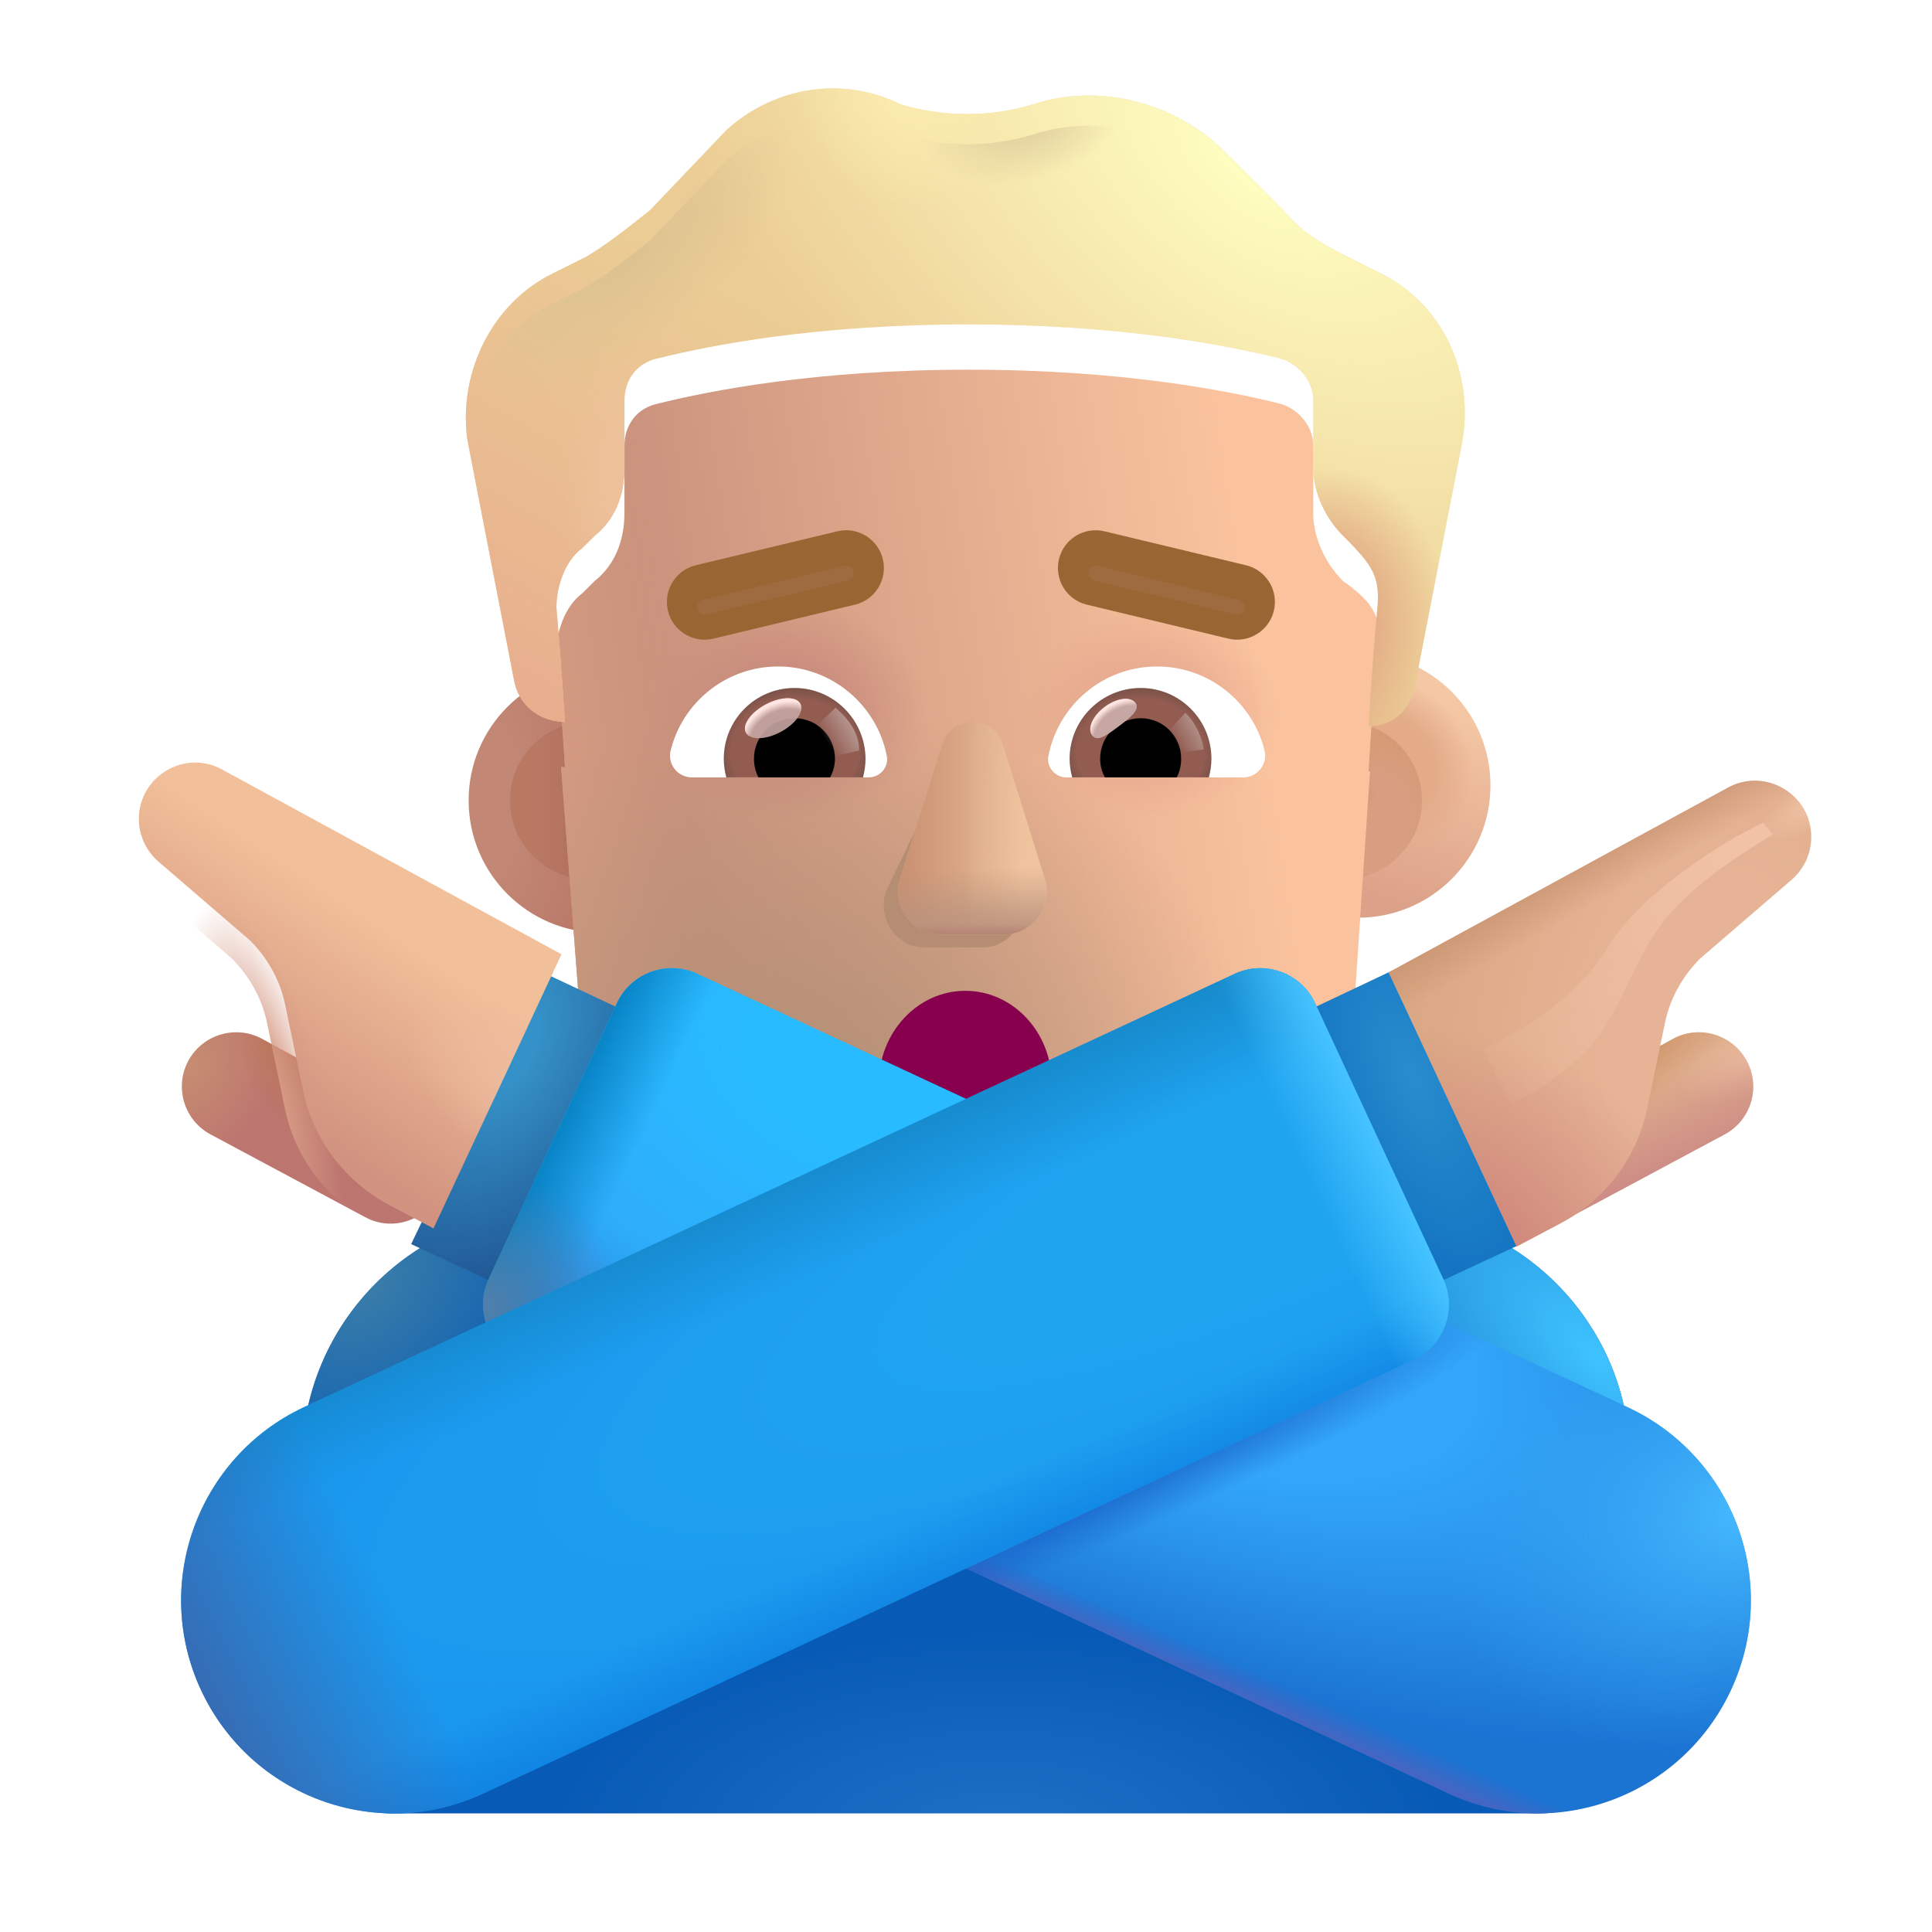 <svg width="32" height="32" viewBox="0 0 32 32" fill="none" xmlns="http://www.w3.org/2000/svg">
<g filter="url(#filter0_i_3987_24805)">
<circle cx="9.754" cy="13.258" r="2.192" fill="url(#paint0_radial_3987_24805)"/>
</g>
<g filter="url(#filter1_f_3987_24805)">
<circle cx="9.754" cy="13.258" r="1.306" fill="url(#paint1_linear_3987_24805)"/>
</g>
<g filter="url(#filter2_i_3987_24805)">
<circle cx="22.245" cy="13.258" r="2.192" fill="url(#paint2_linear_3987_24805)"/>
<circle cx="22.245" cy="13.258" r="2.192" fill="url(#paint3_radial_3987_24805)"/>
</g>
<g filter="url(#filter3_f_3987_24805)">
<circle cx="22.245" cy="13.258" r="1.306" fill="#D79E81"/>
<circle cx="22.245" cy="13.258" r="1.306" fill="url(#paint4_radial_3987_24805)"/>
<circle cx="22.245" cy="13.258" r="1.306" fill="url(#paint5_radial_3987_24805)"/>
</g>
<g filter="url(#filter4_i_3987_24805)">
<path d="M9.292 12.453C9.314 12.455 9.335 12.456 9.357 12.456C9.357 12.456 9.286 11.335 9.216 10.565C9.216 10.215 9.357 9.794 9.638 9.584L9.85 9.374C10.202 9.094 10.343 8.674 10.343 8.254V7.133C10.343 6.783 10.554 6.503 10.906 6.433C11.751 6.223 13.512 5.873 16.047 5.873C18.583 5.873 20.344 6.223 21.189 6.433C21.471 6.503 21.752 6.783 21.752 7.133V8.254C21.752 8.674 21.963 9.094 22.245 9.374C22.904 9.836 22.863 10.09 22.809 10.635C22.738 11.335 22.668 12.526 22.668 12.526C22.676 12.526 22.684 12.525 22.692 12.525L22.343 17.723C22.132 20.046 20.305 21.666 18.127 21.666H13.912C11.664 21.666 9.907 20.046 9.697 17.723L9.292 12.453Z" fill="url(#paint6_linear_3987_24805)"/>
<path d="M9.292 12.453C9.314 12.455 9.335 12.456 9.357 12.456C9.357 12.456 9.286 11.335 9.216 10.565C9.216 10.215 9.357 9.794 9.638 9.584L9.85 9.374C10.202 9.094 10.343 8.674 10.343 8.254V7.133C10.343 6.783 10.554 6.503 10.906 6.433C11.751 6.223 13.512 5.873 16.047 5.873C18.583 5.873 20.344 6.223 21.189 6.433C21.471 6.503 21.752 6.783 21.752 7.133V8.254C21.752 8.674 21.963 9.094 22.245 9.374C22.904 9.836 22.863 10.09 22.809 10.635C22.738 11.335 22.668 12.526 22.668 12.526C22.676 12.526 22.684 12.525 22.692 12.525L22.343 17.723C22.132 20.046 20.305 21.666 18.127 21.666H13.912C11.664 21.666 9.907 20.046 9.697 17.723L9.292 12.453Z" fill="url(#paint7_radial_3987_24805)"/>
<path d="M9.292 12.453C9.314 12.455 9.335 12.456 9.357 12.456C9.357 12.456 9.286 11.335 9.216 10.565C9.216 10.215 9.357 9.794 9.638 9.584L9.85 9.374C10.202 9.094 10.343 8.674 10.343 8.254V7.133C10.343 6.783 10.554 6.503 10.906 6.433C11.751 6.223 13.512 5.873 16.047 5.873C18.583 5.873 20.344 6.223 21.189 6.433C21.471 6.503 21.752 6.783 21.752 7.133V8.254C21.752 8.674 21.963 9.094 22.245 9.374C22.904 9.836 22.863 10.09 22.809 10.635C22.738 11.335 22.668 12.526 22.668 12.526C22.676 12.526 22.684 12.525 22.692 12.525L22.343 17.723C22.132 20.046 20.305 21.666 18.127 21.666H13.912C11.664 21.666 9.907 20.046 9.697 17.723L9.292 12.453Z" fill="url(#paint8_linear_3987_24805)"/>
<path d="M9.292 12.453C9.314 12.455 9.335 12.456 9.357 12.456C9.357 12.456 9.286 11.335 9.216 10.565C9.216 10.215 9.357 9.794 9.638 9.584L9.85 9.374C10.202 9.094 10.343 8.674 10.343 8.254V7.133C10.343 6.783 10.554 6.503 10.906 6.433C11.751 6.223 13.512 5.873 16.047 5.873C18.583 5.873 20.344 6.223 21.189 6.433C21.471 6.503 21.752 6.783 21.752 7.133V8.254C21.752 8.674 21.963 9.094 22.245 9.374C22.904 9.836 22.863 10.09 22.809 10.635C22.738 11.335 22.668 12.526 22.668 12.526C22.676 12.526 22.684 12.525 22.692 12.525L22.343 17.723C22.132 20.046 20.305 21.666 18.127 21.666H13.912C11.664 21.666 9.907 20.046 9.697 17.723L9.292 12.453Z" fill="url(#paint9_radial_3987_24805)"/>
<path d="M9.292 12.453C9.314 12.455 9.335 12.456 9.357 12.456C9.357 12.456 9.286 11.335 9.216 10.565C9.216 10.215 9.357 9.794 9.638 9.584L9.85 9.374C10.202 9.094 10.343 8.674 10.343 8.254V7.133C10.343 6.783 10.554 6.503 10.906 6.433C11.751 6.223 13.512 5.873 16.047 5.873C18.583 5.873 20.344 6.223 21.189 6.433C21.471 6.503 21.752 6.783 21.752 7.133V8.254C21.752 8.674 21.963 9.094 22.245 9.374C22.904 9.836 22.863 10.09 22.809 10.635C22.738 11.335 22.668 12.526 22.668 12.526C22.676 12.526 22.684 12.525 22.692 12.525L22.343 17.723C22.132 20.046 20.305 21.666 18.127 21.666H13.912C11.664 21.666 9.907 20.046 9.697 17.723L9.292 12.453Z" fill="url(#paint10_radial_3987_24805)"/>
<path d="M9.292 12.453C9.314 12.455 9.335 12.456 9.357 12.456C9.357 12.456 9.286 11.335 9.216 10.565C9.216 10.215 9.357 9.794 9.638 9.584L9.85 9.374C10.202 9.094 10.343 8.674 10.343 8.254V7.133C10.343 6.783 10.554 6.503 10.906 6.433C11.751 6.223 13.512 5.873 16.047 5.873C18.583 5.873 20.344 6.223 21.189 6.433C21.471 6.503 21.752 6.783 21.752 7.133V8.254C21.752 8.674 21.963 9.094 22.245 9.374C22.904 9.836 22.863 10.09 22.809 10.635C22.738 11.335 22.668 12.526 22.668 12.526C22.676 12.526 22.684 12.525 22.692 12.525L22.343 17.723C22.132 20.046 20.305 21.666 18.127 21.666H13.912C11.664 21.666 9.907 20.046 9.697 17.723L9.292 12.453Z" fill="url(#paint11_radial_3987_24805)"/>
</g>
<g filter="url(#filter5_i_3987_24805)">
<path d="M22.316 4.752L22.879 5.033C23.865 5.523 24.429 6.643 24.217 7.834L23.443 11.825C23.373 12.238 23.101 12.515 22.692 12.525C22.684 12.525 22.676 12.526 22.668 12.526C22.668 12.526 22.738 11.335 22.809 10.635C22.866 10.066 22.767 9.893 22.245 9.374C21.964 9.094 21.752 8.674 21.752 8.254V7.133C21.752 6.783 21.471 6.503 21.189 6.433C20.344 6.223 18.583 5.873 16.047 5.873C13.512 5.873 11.751 6.223 10.906 6.433C10.554 6.503 10.343 6.783 10.343 7.133V8.254C10.343 8.674 10.202 9.094 9.85 9.374L9.638 9.584C9.357 9.794 9.216 10.215 9.216 10.565C9.286 11.335 9.357 12.456 9.357 12.456C9.335 12.456 9.314 12.455 9.292 12.453C8.899 12.427 8.578 12.154 8.512 11.755L7.737 7.764C7.596 6.643 8.159 5.523 9.145 5.033L9.709 4.752C10.061 4.542 10.413 4.262 10.765 3.982L12.033 2.652C12.808 1.951 13.935 1.741 14.921 2.231C15.625 2.442 16.4 2.442 17.104 2.231C18.16 1.881 19.358 2.161 20.203 2.932L21.259 3.982C21.541 4.332 21.893 4.542 22.316 4.752Z" fill="#EBCC94"/>
<path d="M22.316 4.752L22.879 5.033C23.865 5.523 24.429 6.643 24.217 7.834L23.443 11.825C23.373 12.238 23.101 12.515 22.692 12.525C22.684 12.525 22.676 12.526 22.668 12.526C22.668 12.526 22.738 11.335 22.809 10.635C22.866 10.066 22.767 9.893 22.245 9.374C21.964 9.094 21.752 8.674 21.752 8.254V7.133C21.752 6.783 21.471 6.503 21.189 6.433C20.344 6.223 18.583 5.873 16.047 5.873C13.512 5.873 11.751 6.223 10.906 6.433C10.554 6.503 10.343 6.783 10.343 7.133V8.254C10.343 8.674 10.202 9.094 9.85 9.374L9.638 9.584C9.357 9.794 9.216 10.215 9.216 10.565C9.286 11.335 9.357 12.456 9.357 12.456C9.335 12.456 9.314 12.455 9.292 12.453C8.899 12.427 8.578 12.154 8.512 11.755L7.737 7.764C7.596 6.643 8.159 5.523 9.145 5.033L9.709 4.752C10.061 4.542 10.413 4.262 10.765 3.982L12.033 2.652C12.808 1.951 13.935 1.741 14.921 2.231C15.625 2.442 16.4 2.442 17.104 2.231C18.16 1.881 19.358 2.161 20.203 2.932L21.259 3.982C21.541 4.332 21.893 4.542 22.316 4.752Z" fill="url(#paint12_radial_3987_24805)"/>
<path d="M22.316 4.752L22.879 5.033C23.865 5.523 24.429 6.643 24.217 7.834L23.443 11.825C23.373 12.238 23.101 12.515 22.692 12.525C22.684 12.525 22.676 12.526 22.668 12.526C22.668 12.526 22.738 11.335 22.809 10.635C22.866 10.066 22.767 9.893 22.245 9.374C21.964 9.094 21.752 8.674 21.752 8.254V7.133C21.752 6.783 21.471 6.503 21.189 6.433C20.344 6.223 18.583 5.873 16.047 5.873C13.512 5.873 11.751 6.223 10.906 6.433C10.554 6.503 10.343 6.783 10.343 7.133V8.254C10.343 8.674 10.202 9.094 9.85 9.374L9.638 9.584C9.357 9.794 9.216 10.215 9.216 10.565C9.286 11.335 9.357 12.456 9.357 12.456C9.335 12.456 9.314 12.455 9.292 12.453C8.899 12.427 8.578 12.154 8.512 11.755L7.737 7.764C7.596 6.643 8.159 5.523 9.145 5.033L9.709 4.752C10.061 4.542 10.413 4.262 10.765 3.982L12.033 2.652C12.808 1.951 13.935 1.741 14.921 2.231C15.625 2.442 16.4 2.442 17.104 2.231C18.16 1.881 19.358 2.161 20.203 2.932L21.259 3.982C21.541 4.332 21.893 4.542 22.316 4.752Z" fill="url(#paint13_linear_3987_24805)"/>
<path d="M22.316 4.752L22.879 5.033C23.865 5.523 24.429 6.643 24.217 7.834L23.443 11.825C23.373 12.238 23.101 12.515 22.692 12.525C22.684 12.525 22.676 12.526 22.668 12.526C22.668 12.526 22.738 11.335 22.809 10.635C22.866 10.066 22.767 9.893 22.245 9.374C21.964 9.094 21.752 8.674 21.752 8.254V7.133C21.752 6.783 21.471 6.503 21.189 6.433C20.344 6.223 18.583 5.873 16.047 5.873C13.512 5.873 11.751 6.223 10.906 6.433C10.554 6.503 10.343 6.783 10.343 7.133V8.254C10.343 8.674 10.202 9.094 9.85 9.374L9.638 9.584C9.357 9.794 9.216 10.215 9.216 10.565C9.286 11.335 9.357 12.456 9.357 12.456C9.335 12.456 9.314 12.455 9.292 12.453C8.899 12.427 8.578 12.154 8.512 11.755L7.737 7.764C7.596 6.643 8.159 5.523 9.145 5.033L9.709 4.752C10.061 4.542 10.413 4.262 10.765 3.982L12.033 2.652C12.808 1.951 13.935 1.741 14.921 2.231C15.625 2.442 16.4 2.442 17.104 2.231C18.16 1.881 19.358 2.161 20.203 2.932L21.259 3.982C21.541 4.332 21.893 4.542 22.316 4.752Z" fill="url(#paint14_radial_3987_24805)"/>
<path d="M22.316 4.752L22.879 5.033C23.865 5.523 24.429 6.643 24.217 7.834L23.443 11.825C23.373 12.238 23.101 12.515 22.692 12.525C22.684 12.525 22.676 12.526 22.668 12.526C22.668 12.526 22.738 11.335 22.809 10.635C22.866 10.066 22.767 9.893 22.245 9.374C21.964 9.094 21.752 8.674 21.752 8.254V7.133C21.752 6.783 21.471 6.503 21.189 6.433C20.344 6.223 18.583 5.873 16.047 5.873C13.512 5.873 11.751 6.223 10.906 6.433C10.554 6.503 10.343 6.783 10.343 7.133V8.254C10.343 8.674 10.202 9.094 9.85 9.374L9.638 9.584C9.357 9.794 9.216 10.215 9.216 10.565C9.286 11.335 9.357 12.456 9.357 12.456C9.335 12.456 9.314 12.455 9.292 12.453C8.899 12.427 8.578 12.154 8.512 11.755L7.737 7.764C7.596 6.643 8.159 5.523 9.145 5.033L9.709 4.752C10.061 4.542 10.413 4.262 10.765 3.982L12.033 2.652C12.808 1.951 13.935 1.741 14.921 2.231C15.625 2.442 16.4 2.442 17.104 2.231C18.16 1.881 19.358 2.161 20.203 2.932L21.259 3.982C21.541 4.332 21.893 4.542 22.316 4.752Z" fill="url(#paint15_radial_3987_24805)"/>
<path d="M22.316 4.752L22.879 5.033C23.865 5.523 24.429 6.643 24.217 7.834L23.443 11.825C23.373 12.238 23.101 12.515 22.692 12.525C22.684 12.525 22.676 12.526 22.668 12.526C22.668 12.526 22.738 11.335 22.809 10.635C22.866 10.066 22.767 9.893 22.245 9.374C21.964 9.094 21.752 8.674 21.752 8.254V7.133C21.752 6.783 21.471 6.503 21.189 6.433C20.344 6.223 18.583 5.873 16.047 5.873C13.512 5.873 11.751 6.223 10.906 6.433C10.554 6.503 10.343 6.783 10.343 7.133V8.254C10.343 8.674 10.202 9.094 9.85 9.374L9.638 9.584C9.357 9.794 9.216 10.215 9.216 10.565C9.286 11.335 9.357 12.456 9.357 12.456C9.335 12.456 9.314 12.455 9.292 12.453C8.899 12.427 8.578 12.154 8.512 11.755L7.737 7.764C7.596 6.643 8.159 5.523 9.145 5.033L9.709 4.752C10.061 4.542 10.413 4.262 10.765 3.982L12.033 2.652C12.808 1.951 13.935 1.741 14.921 2.231C15.625 2.442 16.4 2.442 17.104 2.231C18.16 1.881 19.358 2.161 20.203 2.932L21.259 3.982C21.541 4.332 21.893 4.542 22.316 4.752Z" fill="url(#paint16_radial_3987_24805)"/>
</g>
<path d="M22.316 4.752L22.879 5.033C23.865 5.523 24.429 6.643 24.217 7.834L23.443 11.825C23.373 12.238 23.101 12.515 22.692 12.525C22.684 12.525 22.676 12.526 22.668 12.526C22.668 12.526 22.738 11.335 22.809 10.635C22.866 10.066 22.767 9.893 22.245 9.374C21.964 9.094 21.752 8.674 21.752 8.254V7.133C21.752 6.783 21.471 6.503 21.189 6.433C20.344 6.223 18.583 5.873 16.047 5.873C13.512 5.873 11.751 6.223 10.906 6.433C10.554 6.503 10.343 6.783 10.343 7.133V8.254C10.343 8.674 10.202 9.094 9.85 9.374L9.638 9.584C9.357 9.794 9.216 10.215 9.216 10.565C9.286 11.335 9.357 12.456 9.357 12.456C9.335 12.456 9.314 12.455 9.292 12.453C8.899 12.427 8.578 12.154 8.512 11.755L7.737 7.764C7.596 6.643 8.159 5.523 9.145 5.033L9.709 4.752C10.061 4.542 10.413 4.262 10.765 3.982L12.033 2.652C12.808 1.951 13.935 1.741 14.921 2.231C15.625 2.442 16.4 2.442 17.104 2.231C18.16 1.881 19.358 2.161 20.203 2.932L21.259 3.982C21.541 4.332 21.893 4.542 22.316 4.752Z" fill="url(#paint17_radial_3987_24805)"/>
<path d="M22.316 4.752L22.879 5.033C23.865 5.523 24.429 6.643 24.217 7.834L23.443 11.825C23.373 12.238 23.101 12.515 22.692 12.525C22.684 12.525 22.676 12.526 22.668 12.526C22.668 12.526 22.738 11.335 22.809 10.635C22.866 10.066 22.767 9.893 22.245 9.374C21.964 9.094 21.752 8.674 21.752 8.254V7.133C21.752 6.783 21.471 6.503 21.189 6.433C20.344 6.223 18.583 5.873 16.047 5.873C13.512 5.873 11.751 6.223 10.906 6.433C10.554 6.503 10.343 6.783 10.343 7.133V8.254C10.343 8.674 10.202 9.094 9.85 9.374L9.638 9.584C9.357 9.794 9.216 10.215 9.216 10.565C9.286 11.335 9.357 12.456 9.357 12.456C9.335 12.456 9.314 12.455 9.292 12.453C8.899 12.427 8.578 12.154 8.512 11.755L7.737 7.764C7.596 6.643 8.159 5.523 9.145 5.033L9.709 4.752C10.061 4.542 10.413 4.262 10.765 3.982L12.033 2.652C12.808 1.951 13.935 1.741 14.921 2.231C15.625 2.442 16.4 2.442 17.104 2.231C18.16 1.881 19.358 2.161 20.203 2.932L21.259 3.982C21.541 4.332 21.893 4.542 22.316 4.752Z" fill="url(#paint18_radial_3987_24805)"/>
<g filter="url(#filter6_f_3987_24805)">
<path d="M15.745 12.542L14.668 14.774C14.535 15.233 14.855 15.692 15.309 15.692H16.277C16.731 15.692 17.052 15.226 16.918 14.774L16.264 12.542C16.124 12.048 15.892 12.048 15.745 12.542Z" fill="#B58D72"/>
</g>
<g filter="url(#filter7_f_3987_24805)">
<path d="M15.605 12.328L14.908 14.559C14.765 15.018 15.107 15.478 15.591 15.478H16.623C17.107 15.478 17.449 15.011 17.307 14.559L16.609 12.328C16.459 11.834 15.762 11.834 15.605 12.328Z" fill="#DDAD8A"/>
<path d="M15.605 12.328L14.908 14.559C14.765 15.018 15.107 15.478 15.591 15.478H16.623C17.107 15.478 17.449 15.011 17.307 14.559L16.609 12.328C16.459 11.834 15.762 11.834 15.605 12.328Z" fill="url(#paint19_linear_3987_24805)"/>
<path d="M15.605 12.328L14.908 14.559C14.765 15.018 15.107 15.478 15.591 15.478H16.623C17.107 15.478 17.449 15.011 17.307 14.559L16.609 12.328C16.459 11.834 15.762 11.834 15.605 12.328Z" fill="url(#paint20_linear_3987_24805)"/>
<path d="M15.605 12.328L14.908 14.559C14.765 15.018 15.107 15.478 15.591 15.478H16.623C17.107 15.478 17.449 15.011 17.307 14.559L16.609 12.328C16.459 11.834 15.762 11.834 15.605 12.328Z" fill="url(#paint21_linear_3987_24805)"/>
</g>
<path d="M15.605 12.328L14.908 14.559C14.765 15.018 15.107 15.478 15.591 15.478H16.623C17.107 15.478 17.449 15.011 17.307 14.559L16.609 12.328C16.459 11.834 15.762 11.834 15.605 12.328Z" fill="url(#paint22_linear_3987_24805)"/>
<path d="M19.165 11.039C20.022 11.039 20.747 11.63 20.944 12.428C21.002 12.657 20.826 12.876 20.592 12.876H17.663C17.477 12.876 17.328 12.705 17.365 12.519C17.53 11.678 18.27 11.039 19.165 11.039Z" fill="white"/>
<path d="M18.893 11.395C19.543 11.395 20.065 11.922 20.065 12.567C20.065 12.673 20.049 12.78 20.022 12.876H17.759C17.732 12.774 17.716 12.673 17.716 12.567C17.716 11.922 18.244 11.395 18.893 11.395Z" fill="url(#paint23_radial_3987_24805)"/>
<path d="M18.222 12.567C18.222 12.194 18.521 11.896 18.893 11.896C19.266 11.896 19.564 12.194 19.564 12.567C19.564 12.679 19.538 12.785 19.49 12.876H18.302C18.249 12.785 18.222 12.679 18.222 12.567Z" fill="black"/>
<g filter="url(#filter8_f_3987_24805)">
<path d="M18.807 11.643C18.891 11.755 18.716 11.891 18.518 12.039C18.319 12.187 18.172 12.292 18.089 12.18C18.005 12.068 18.098 11.858 18.297 11.709C18.495 11.561 18.724 11.531 18.807 11.643Z" fill="#C7A7A3"/>
<path d="M18.807 11.643C18.891 11.755 18.716 11.891 18.518 12.039C18.319 12.187 18.172 12.292 18.089 12.18C18.005 12.068 18.098 11.858 18.297 11.709C18.495 11.561 18.724 11.531 18.807 11.643Z" fill="url(#paint24_radial_3987_24805)"/>
</g>
<g filter="url(#filter9_f_3987_24805)">
<path d="M19.937 12.413C19.894 12.11 19.716 11.882 19.633 11.805L19.292 12.18L19.446 12.479L19.937 12.413Z" fill="url(#paint25_linear_3987_24805)"/>
</g>
<path d="M12.888 11.039C12.03 11.039 11.306 11.63 11.109 12.428C11.05 12.657 11.226 12.876 11.46 12.876H14.389C14.576 12.876 14.725 12.705 14.688 12.519C14.523 11.678 13.777 11.039 12.888 11.039Z" fill="white"/>
<path d="M13.159 11.395C12.51 11.395 11.988 11.922 11.988 12.567C11.988 12.673 12.004 12.78 12.03 12.876H14.294C14.32 12.774 14.336 12.673 14.336 12.567C14.331 11.922 13.809 11.395 13.159 11.395Z" fill="url(#paint26_radial_3987_24805)"/>
<path d="M13.83 12.567C13.83 12.194 13.532 11.896 13.159 11.896C12.787 11.896 12.488 12.194 12.488 12.567C12.488 12.679 12.515 12.785 12.563 12.876H13.75C13.798 12.785 13.83 12.679 13.83 12.567Z" fill="black"/>
<g filter="url(#filter10_f_3987_24805)">
<path d="M14.23 12.429C14.23 12.051 13.922 11.798 13.839 11.722L13.46 12.088L13.693 12.562L14.23 12.429Z" fill="url(#paint27_linear_3987_24805)"/>
</g>
<g filter="url(#filter11_f_3987_24805)">
<ellipse cx="12.806" cy="11.896" rx="0.511" ry="0.259" transform="rotate(-27.914 12.806 11.896)" fill="#C7A7A3" fill-opacity="0.9"/>
<ellipse cx="12.806" cy="11.896" rx="0.511" ry="0.259" transform="rotate(-27.914 12.806 11.896)" fill="url(#paint28_radial_3987_24805)"/>
</g>
<path d="M15.989 19.486C16.78 19.486 17.422 18.798 17.422 17.948C17.422 17.099 16.78 16.411 15.989 16.411C15.198 16.411 14.556 17.099 14.556 17.948C14.556 18.798 15.198 19.486 15.989 19.486Z" fill="#87004E"/>
<path d="M25.5 30.036H6.5C5.67 30.036 5 29.366 5 28.536V24.206C5 21.906 6.87 20.036 9.17 20.036H22.83C25.13 20.036 27 21.906 27 24.206V28.536C27 29.366 26.33 30.036 25.5 30.036Z" fill="url(#paint29_radial_3987_24805)"/>
<path d="M25.5 30.036H6.5C5.67 30.036 5 29.366 5 28.536V24.206C5 21.906 6.87 20.036 9.17 20.036H22.83C25.13 20.036 27 21.906 27 24.206V28.536C27 29.366 26.33 30.036 25.5 30.036Z" fill="url(#paint30_radial_3987_24805)"/>
<path d="M25.5 30.036H6.5C5.67 30.036 5 29.366 5 28.536V24.206C5 21.906 6.87 20.036 9.17 20.036H22.83C25.13 20.036 27 21.906 27 24.206V28.536C27 29.366 26.33 30.036 25.5 30.036Z" fill="url(#paint31_radial_3987_24805)"/>
<path d="M6.81 20.606L9.09 21.666L11.2 17.146L8.97 16.096L6.81 20.606Z" fill="url(#paint32_radial_3987_24805)"/>
<path d="M11.56 16.134L26.967 23.311C28.728 24.138 29.493 26.235 28.668 27.999C27.842 29.763 25.749 30.529 23.988 29.703L8.581 22.515C8.078 22.283 7.856 21.678 8.098 21.174L10.221 16.608C10.453 16.114 11.057 15.892 11.56 16.134Z" fill="url(#paint33_radial_3987_24805)"/>
<path d="M11.56 16.134L26.967 23.311C28.728 24.138 29.493 26.235 28.668 27.999C27.842 29.763 25.749 30.529 23.988 29.703L8.581 22.515C8.078 22.283 7.856 21.678 8.098 21.174L10.221 16.608C10.453 16.114 11.057 15.892 11.56 16.134Z" fill="url(#paint34_radial_3987_24805)"/>
<path d="M11.56 16.134L26.967 23.311C28.728 24.138 29.493 26.235 28.668 27.999C27.842 29.763 25.749 30.529 23.988 29.703L8.581 22.515C8.078 22.283 7.856 21.678 8.098 21.174L10.221 16.608C10.453 16.114 11.057 15.892 11.56 16.134Z" fill="url(#paint35_radial_3987_24805)"/>
<path d="M11.56 16.134L26.967 23.311C28.728 24.138 29.493 26.235 28.668 27.999C27.842 29.763 25.749 30.529 23.988 29.703L8.581 22.515C8.078 22.283 7.856 21.678 8.098 21.174L10.221 16.608C10.453 16.114 11.057 15.892 11.56 16.134Z" fill="url(#paint36_linear_3987_24805)"/>
<path d="M11.56 16.134L26.967 23.311C28.728 24.138 29.493 26.235 28.668 27.999C27.842 29.763 25.749 30.529 23.988 29.703L8.581 22.515C8.078 22.283 7.856 21.678 8.098 21.174L10.221 16.608C10.453 16.114 11.057 15.892 11.56 16.134Z" fill="url(#paint37_radial_3987_24805)"/>
<path d="M11.56 16.134L26.967 23.311C28.728 24.138 29.493 26.235 28.668 27.999C27.842 29.763 25.749 30.529 23.988 29.703L8.581 22.515C8.078 22.283 7.856 21.678 8.098 21.174L10.221 16.608C10.453 16.114 11.057 15.892 11.56 16.134Z" fill="url(#paint38_linear_3987_24805)"/>
<path d="M11.56 16.134L26.967 23.311C28.728 24.138 29.493 26.235 28.668 27.999C27.842 29.763 25.749 30.529 23.988 29.703L8.581 22.515C8.078 22.283 7.856 21.678 8.098 21.174L10.221 16.608C10.453 16.114 11.057 15.892 11.56 16.134Z" fill="url(#paint39_radial_3987_24805)"/>
<path d="M25.19 20.606L22.91 21.666L20.8 17.146L23.06 16.076L25.19 20.606Z" fill="url(#paint40_radial_3987_24805)"/>
<path d="M20.44 16.134L5.033 23.307C3.272 24.134 2.507 26.232 3.332 27.998C4.158 29.763 6.251 30.53 8.012 29.703L23.419 22.52C23.922 22.288 24.143 21.683 23.902 21.178L21.779 16.608C21.547 16.114 20.943 15.892 20.44 16.134Z" fill="url(#paint41_radial_3987_24805)"/>
<path d="M20.44 16.134L5.033 23.307C3.272 24.134 2.507 26.232 3.332 27.998C4.158 29.763 6.251 30.53 8.012 29.703L23.419 22.52C23.922 22.288 24.143 21.683 23.902 21.178L21.779 16.608C21.547 16.114 20.943 15.892 20.44 16.134Z" fill="url(#paint42_linear_3987_24805)"/>
<path d="M20.44 16.134L5.033 23.307C3.272 24.134 2.507 26.232 3.332 27.998C4.158 29.763 6.251 30.53 8.012 29.703L23.419 22.52C23.922 22.288 24.143 21.683 23.902 21.178L21.779 16.608C21.547 16.114 20.943 15.892 20.44 16.134Z" fill="url(#paint43_linear_3987_24805)"/>
<path d="M20.44 16.134L5.033 23.307C3.272 24.134 2.507 26.232 3.332 27.998C4.158 29.763 6.251 30.53 8.012 29.703L23.419 22.52C23.922 22.288 24.143 21.683 23.902 21.178L21.779 16.608C21.547 16.114 20.943 15.892 20.44 16.134Z" fill="url(#paint44_linear_3987_24805)"/>
<path d="M20.44 16.134L5.033 23.307C3.272 24.134 2.507 26.232 3.332 27.998C4.158 29.763 6.251 30.53 8.012 29.703L23.419 22.52C23.922 22.288 24.143 21.683 23.902 21.178L21.779 16.608C21.547 16.114 20.943 15.892 20.44 16.134Z" fill="url(#paint45_linear_3987_24805)"/>
<path d="M24.75 19.839C24.514 19.41 24.671 18.871 25.101 18.636L27.709 17.208C28.144 16.97 28.69 17.13 28.929 17.565C29.169 18.003 29.005 18.553 28.565 18.789L25.944 20.193C25.516 20.422 24.984 20.264 24.75 19.839Z" fill="url(#paint46_radial_3987_24805)"/>
<path d="M24.75 19.839C24.514 19.41 24.671 18.871 25.101 18.636L27.709 17.208C28.144 16.97 28.69 17.13 28.929 17.565C29.169 18.003 29.005 18.553 28.565 18.789L25.944 20.193C25.516 20.422 24.984 20.264 24.75 19.839Z" fill="url(#paint47_linear_3987_24805)"/>
<path d="M24.75 19.839C24.514 19.41 24.671 18.871 25.101 18.636L27.709 17.208C28.144 16.97 28.69 17.13 28.929 17.565C29.169 18.003 29.005 18.553 28.565 18.789L25.944 20.193C25.516 20.422 24.984 20.264 24.75 19.839Z" fill="url(#paint48_linear_3987_24805)"/>
<path d="M7.246 19.809C7.482 19.38 7.325 18.84 6.895 18.605L4.342 17.208C3.907 16.97 3.361 17.13 3.122 17.565C2.883 18.003 3.046 18.553 3.487 18.789L6.052 20.162C6.48 20.391 7.012 20.234 7.246 19.809Z" fill="url(#paint49_radial_3987_24805)"/>
<path d="M7.246 19.809C7.482 19.38 7.325 18.84 6.895 18.605L4.342 17.208C3.907 16.97 3.361 17.13 3.122 17.565C2.883 18.003 3.046 18.553 3.487 18.789L6.052 20.162C6.48 20.391 7.012 20.234 7.246 19.809Z" fill="url(#paint50_radial_3987_24805)"/>
<path d="M23 16.106L25.12 20.646L25.84 20.266C26.58 19.876 27.11 19.186 27.28 18.366L27.57 16.976C27.65 16.556 27.86 16.176 28.16 15.876L29.67 14.576C29.88 14.396 30 14.136 30 13.866C30 13.156 29.24 12.706 28.62 13.046L23 16.106Z" fill="url(#paint51_radial_3987_24805)"/>
<path d="M23 16.106L25.12 20.646L25.84 20.266C26.58 19.876 27.11 19.186 27.28 18.366L27.57 16.976C27.65 16.556 27.86 16.176 28.16 15.876L29.67 14.576C29.88 14.396 30 14.136 30 13.866C30 13.156 29.24 12.706 28.62 13.046L23 16.106Z" fill="url(#paint52_radial_3987_24805)"/>
<path d="M23 16.106L25.12 20.646L25.84 20.266C26.58 19.876 27.11 19.186 27.28 18.366L27.57 16.976C27.65 16.556 27.86 16.176 28.16 15.876L29.67 14.576C29.88 14.396 30 14.136 30 13.866C30 13.156 29.24 12.706 28.62 13.046L23 16.106Z" fill="url(#paint53_linear_3987_24805)"/>
<path d="M23 16.106L25.12 20.646L25.84 20.266C26.58 19.876 27.11 19.186 27.28 18.366L27.57 16.976C27.65 16.556 27.86 16.176 28.16 15.876L29.67 14.576C29.88 14.396 30 14.136 30 13.866C30 13.156 29.24 12.706 28.62 13.046L23 16.106Z" fill="url(#paint54_radial_3987_24805)"/>
<g filter="url(#filter12_i_3987_24805)">
<path d="M9 16.106L6.88 20.646L6.16 20.266C5.42 19.876 4.89 19.186 4.72 18.366L4.43 16.976C4.35 16.556 4.14 16.176 3.84 15.876L2.33 14.576C2.12 14.396 2 14.136 2 13.866C2 13.156 2.76 12.706 3.38 13.046L9 16.106Z" fill="url(#paint55_linear_3987_24805)"/>
<path d="M9 16.106L6.88 20.646L6.16 20.266C5.42 19.876 4.89 19.186 4.72 18.366L4.43 16.976C4.35 16.556 4.14 16.176 3.84 15.876L2.33 14.576C2.12 14.396 2 14.136 2 13.866C2 13.156 2.76 12.706 3.38 13.046L9 16.106Z" fill="url(#paint56_radial_3987_24805)"/>
</g>
<path d="M9 16.106L6.88 20.646L6.16 20.266C5.42 19.876 4.89 19.186 4.72 18.366L4.43 16.976C4.35 16.556 4.14 16.176 3.84 15.876L2.33 14.576C2.12 14.396 2 14.136 2 13.866C2 13.156 2.76 12.706 3.38 13.046L9 16.106Z" fill="url(#paint57_radial_3987_24805)"/>
<g filter="url(#filter13_i_3987_24805)">
<path fill-rule="evenodd" clip-rule="evenodd" d="M14.623 9.512C14.703 9.847 14.496 10.185 14.161 10.265L11.817 10.828C11.481 10.908 11.144 10.702 11.063 10.366C10.983 10.03 11.19 9.693 11.525 9.612L13.869 9.05C14.205 8.969 14.542 9.176 14.623 9.512Z" fill="#996533"/>
</g>
<g filter="url(#filter14_f_3987_24805)">
<path d="M11.671 10.056L14.015 9.494" stroke="#9E6B40" stroke-width="0.25" stroke-linecap="round"/>
</g>
<g filter="url(#filter15_i_3987_24805)">
<path fill-rule="evenodd" clip-rule="evenodd" d="M17.54 9.512C17.459 9.847 17.666 10.185 18.002 10.265L20.346 10.828C20.681 10.908 21.018 10.702 21.099 10.366C21.18 10.03 20.973 9.693 20.637 9.612L18.293 9.05C17.958 8.969 17.62 9.176 17.54 9.512Z" fill="#996533"/>
</g>
<g filter="url(#filter16_f_3987_24805)">
<path d="M20.491 10.056L18.148 9.494" stroke="#9E6B40" stroke-width="0.25" stroke-linecap="round"/>
</g>
<g filter="url(#filter17_f_3987_24805)">
<path d="M26.653 15.658C27.205 14.773 28.567 13.918 29.204 13.629L29.364 13.821C27.166 15.153 27.375 15.658 26.589 16.998C26.234 17.602 25.412 18.11 25.032 18.281L24.559 17.383C25.088 17.102 26.021 16.672 26.653 15.658Z" fill="url(#paint58_linear_3987_24805)"/>
</g>
<defs>
<filter id="filter0_i_3987_24805" x="7.562" y="11.066" width="4.584" height="4.384" filterUnits="userSpaceOnUse" color-interpolation-filters="sRGB">
<feFlood flood-opacity="0" result="BackgroundImageFix"/>
<feBlend mode="normal" in="SourceGraphic" in2="BackgroundImageFix" result="shape"/>
<feColorMatrix in="SourceAlpha" type="matrix" values="0 0 0 0 0 0 0 0 0 0 0 0 0 0 0 0 0 0 127 0" result="hardAlpha"/>
<feOffset dx="0.2"/>
<feGaussianBlur stdDeviation="0.2"/>
<feComposite in2="hardAlpha" operator="arithmetic" k2="-1" k3="1"/>
<feColorMatrix type="matrix" values="0 0 0 0 0.867 0 0 0 0 0.643 0 0 0 0 0.533 0 0 0 1 0"/>
<feBlend mode="normal" in2="shape" result="effect1_innerShadow_3987_24805"/>
</filter>
<filter id="filter1_f_3987_24805" x="7.948" y="11.451" width="3.613" height="3.613" filterUnits="userSpaceOnUse" color-interpolation-filters="sRGB">
<feFlood flood-opacity="0" result="BackgroundImageFix"/>
<feBlend mode="normal" in="SourceGraphic" in2="BackgroundImageFix" result="shape"/>
<feGaussianBlur stdDeviation="0.25" result="effect1_foregroundBlur_3987_24805"/>
</filter>
<filter id="filter2_i_3987_24805" x="20.053" y="10.816" width="4.634" height="4.634" filterUnits="userSpaceOnUse" color-interpolation-filters="sRGB">
<feFlood flood-opacity="0" result="BackgroundImageFix"/>
<feBlend mode="normal" in="SourceGraphic" in2="BackgroundImageFix" result="shape"/>
<feColorMatrix in="SourceAlpha" type="matrix" values="0 0 0 0 0 0 0 0 0 0 0 0 0 0 0 0 0 0 127 0" result="hardAlpha"/>
<feOffset dx="0.25" dy="-0.25"/>
<feGaussianBlur stdDeviation="0.25"/>
<feComposite in2="hardAlpha" operator="arithmetic" k2="-1" k3="1"/>
<feColorMatrix type="matrix" values="0 0 0 0 0.769 0 0 0 0 0.529 0 0 0 0 0.506 0 0 0 1 0"/>
<feBlend mode="normal" in2="shape" result="effect1_innerShadow_3987_24805"/>
</filter>
<filter id="filter3_f_3987_24805" x="20.439" y="11.451" width="3.613" height="3.613" filterUnits="userSpaceOnUse" color-interpolation-filters="sRGB">
<feFlood flood-opacity="0" result="BackgroundImageFix"/>
<feBlend mode="normal" in="SourceGraphic" in2="BackgroundImageFix" result="shape"/>
<feGaussianBlur stdDeviation="0.25" result="effect1_foregroundBlur_3987_24805"/>
</filter>
<filter id="filter4_i_3987_24805" x="9.216" y="5.873" width="13.621" height="16.043" filterUnits="userSpaceOnUse" color-interpolation-filters="sRGB">
<feFlood flood-opacity="0" result="BackgroundImageFix"/>
<feBlend mode="normal" in="SourceGraphic" in2="BackgroundImageFix" result="shape"/>
<feColorMatrix in="SourceAlpha" type="matrix" values="0 0 0 0 0 0 0 0 0 0 0 0 0 0 0 0 0 0 127 0" result="hardAlpha"/>
<feOffset dy="0.25"/>
<feGaussianBlur stdDeviation="0.25"/>
<feComposite in2="hardAlpha" operator="arithmetic" k2="-1" k3="1"/>
<feColorMatrix type="matrix" values="0 0 0 0 0.753 0 0 0 0 0.502 0 0 0 0 0.349 0 0 0 1 0"/>
<feBlend mode="normal" in2="shape" result="effect1_innerShadow_3987_24805"/>
</filter>
<filter id="filter5_i_3987_24805" x="7.715" y="1.464" width="16.546" height="11.061" filterUnits="userSpaceOnUse" color-interpolation-filters="sRGB">
<feFlood flood-opacity="0" result="BackgroundImageFix"/>
<feBlend mode="normal" in="SourceGraphic" in2="BackgroundImageFix" result="shape"/>
<feColorMatrix in="SourceAlpha" type="matrix" values="0 0 0 0 0 0 0 0 0 0 0 0 0 0 0 0 0 0 127 0" result="hardAlpha"/>
<feOffset dy="-0.5"/>
<feGaussianBlur stdDeviation="0.375"/>
<feComposite in2="hardAlpha" operator="arithmetic" k2="-1" k3="1"/>
<feColorMatrix type="matrix" values="0 0 0 0 0.859 0 0 0 0 0.69 0 0 0 0 0.533 0 0 0 1 0"/>
<feBlend mode="normal" in2="shape" result="effect1_innerShadow_3987_24805"/>
</filter>
<filter id="filter6_f_3987_24805" x="13.888" y="11.421" width="3.811" height="5.02" filterUnits="userSpaceOnUse" color-interpolation-filters="sRGB">
<feFlood flood-opacity="0" result="BackgroundImageFix"/>
<feBlend mode="normal" in="SourceGraphic" in2="BackgroundImageFix" result="shape"/>
<feGaussianBlur stdDeviation="0.375" result="effect1_foregroundBlur_3987_24805"/>
</filter>
<filter id="filter7_f_3987_24805" x="14.625" y="11.707" width="2.964" height="4.02" filterUnits="userSpaceOnUse" color-interpolation-filters="sRGB">
<feFlood flood-opacity="0" result="BackgroundImageFix"/>
<feBlend mode="normal" in="SourceGraphic" in2="BackgroundImageFix" result="shape"/>
<feGaussianBlur stdDeviation="0.125" result="effect1_foregroundBlur_3987_24805"/>
</filter>
<filter id="filter8_f_3987_24805" x="17.958" y="11.475" width="0.97" height="0.852" filterUnits="userSpaceOnUse" color-interpolation-filters="sRGB">
<feFlood flood-opacity="0" result="BackgroundImageFix"/>
<feBlend mode="normal" in="SourceGraphic" in2="BackgroundImageFix" result="shape"/>
<feGaussianBlur stdDeviation="0.05" result="effect1_foregroundBlur_3987_24805"/>
</filter>
<filter id="filter9_f_3987_24805" x="19.092" y="11.605" width="1.045" height="1.074" filterUnits="userSpaceOnUse" color-interpolation-filters="sRGB">
<feFlood flood-opacity="0" result="BackgroundImageFix"/>
<feBlend mode="normal" in="SourceGraphic" in2="BackgroundImageFix" result="shape"/>
<feGaussianBlur stdDeviation="0.1" result="effect1_foregroundBlur_3987_24805"/>
</filter>
<filter id="filter10_f_3987_24805" x="13.26" y="11.522" width="1.17" height="1.24" filterUnits="userSpaceOnUse" color-interpolation-filters="sRGB">
<feFlood flood-opacity="0" result="BackgroundImageFix"/>
<feBlend mode="normal" in="SourceGraphic" in2="BackgroundImageFix" result="shape"/>
<feGaussianBlur stdDeviation="0.1" result="effect1_foregroundBlur_3987_24805"/>
</filter>
<filter id="filter11_f_3987_24805" x="12.238" y="11.465" width="1.136" height="0.862" filterUnits="userSpaceOnUse" color-interpolation-filters="sRGB">
<feFlood flood-opacity="0" result="BackgroundImageFix"/>
<feBlend mode="normal" in="SourceGraphic" in2="BackgroundImageFix" result="shape"/>
<feGaussianBlur stdDeviation="0.05" result="effect1_foregroundBlur_3987_24805"/>
</filter>
<filter id="filter12_i_3987_24805" x="2" y="12.63" width="7.3" height="8.016" filterUnits="userSpaceOnUse" color-interpolation-filters="sRGB">
<feFlood flood-opacity="0" result="BackgroundImageFix"/>
<feBlend mode="normal" in="SourceGraphic" in2="BackgroundImageFix" result="shape"/>
<feColorMatrix in="SourceAlpha" type="matrix" values="0 0 0 0 0 0 0 0 0 0 0 0 0 0 0 0 0 0 127 0" result="hardAlpha"/>
<feOffset dx="0.3" dy="-0.3"/>
<feGaussianBlur stdDeviation="0.4"/>
<feComposite in2="hardAlpha" operator="arithmetic" k2="-1" k3="1"/>
<feColorMatrix type="matrix" values="0 0 0 0 0.745 0 0 0 0 0.439 0 0 0 0 0.416 0 0 0 1 0"/>
<feBlend mode="normal" in2="shape" result="effect1_innerShadow_3987_24805"/>
</filter>
<filter id="filter13_i_3987_24805" x="11.046" y="8.782" width="3.594" height="2.063" filterUnits="userSpaceOnUse" color-interpolation-filters="sRGB">
<feFlood flood-opacity="0" result="BackgroundImageFix"/>
<feBlend mode="normal" in="SourceGraphic" in2="BackgroundImageFix" result="shape"/>
<feColorMatrix in="SourceAlpha" type="matrix" values="0 0 0 0 0 0 0 0 0 0 0 0 0 0 0 0 0 0 127 0" result="hardAlpha"/>
<feOffset dy="-0.25"/>
<feGaussianBlur stdDeviation="0.25"/>
<feComposite in2="hardAlpha" operator="arithmetic" k2="-1" k3="1"/>
<feColorMatrix type="matrix" values="0 0 0 0 0.467 0 0 0 0 0.286 0 0 0 0 0.149 0 0 0 1 0"/>
<feBlend mode="normal" in2="shape" result="effect1_innerShadow_3987_24805"/>
</filter>
<filter id="filter14_f_3987_24805" x="11.296" y="9.119" width="3.094" height="1.313" filterUnits="userSpaceOnUse" color-interpolation-filters="sRGB">
<feFlood flood-opacity="0" result="BackgroundImageFix"/>
<feBlend mode="normal" in="SourceGraphic" in2="BackgroundImageFix" result="shape"/>
<feGaussianBlur stdDeviation="0.125" result="effect1_foregroundBlur_3987_24805"/>
</filter>
<filter id="filter15_i_3987_24805" x="17.523" y="8.782" width="3.594" height="2.063" filterUnits="userSpaceOnUse" color-interpolation-filters="sRGB">
<feFlood flood-opacity="0" result="BackgroundImageFix"/>
<feBlend mode="normal" in="SourceGraphic" in2="BackgroundImageFix" result="shape"/>
<feColorMatrix in="SourceAlpha" type="matrix" values="0 0 0 0 0 0 0 0 0 0 0 0 0 0 0 0 0 0 127 0" result="hardAlpha"/>
<feOffset dy="-0.25"/>
<feGaussianBlur stdDeviation="0.25"/>
<feComposite in2="hardAlpha" operator="arithmetic" k2="-1" k3="1"/>
<feColorMatrix type="matrix" values="0 0 0 0 0.467 0 0 0 0 0.286 0 0 0 0 0.149 0 0 0 1 0"/>
<feBlend mode="normal" in2="shape" result="effect1_innerShadow_3987_24805"/>
</filter>
<filter id="filter16_f_3987_24805" x="17.773" y="9.119" width="3.094" height="1.313" filterUnits="userSpaceOnUse" color-interpolation-filters="sRGB">
<feFlood flood-opacity="0" result="BackgroundImageFix"/>
<feBlend mode="normal" in="SourceGraphic" in2="BackgroundImageFix" result="shape"/>
<feGaussianBlur stdDeviation="0.125" result="effect1_foregroundBlur_3987_24805"/>
</filter>
<filter id="filter17_f_3987_24805" x="24.159" y="13.229" width="5.605" height="5.453" filterUnits="userSpaceOnUse" color-interpolation-filters="sRGB">
<feFlood flood-opacity="0" result="BackgroundImageFix"/>
<feBlend mode="normal" in="SourceGraphic" in2="BackgroundImageFix" result="shape"/>
<feGaussianBlur stdDeviation="0.2" result="effect1_foregroundBlur_3987_24805"/>
</filter>
<radialGradient id="paint0_radial_3987_24805" cx="0" cy="0" r="1" gradientUnits="userSpaceOnUse" gradientTransform="translate(7.562 13.258) scale(2.304 4.032)">
<stop offset="0.351" stop-color="#C28775"/>
<stop offset="1" stop-color="#BA7867"/>
</radialGradient>
<linearGradient id="paint1_linear_3987_24805" x1="9.754" y1="13.624" x2="8.913" y2="13.624" gradientUnits="userSpaceOnUse">
<stop stop-color="#AF6F5D"/>
<stop offset="1" stop-color="#B87862"/>
</linearGradient>
<linearGradient id="paint2_linear_3987_24805" x1="23.672" y1="11.825" x2="22.597" y2="15.155" gradientUnits="userSpaceOnUse">
<stop stop-color="#F5C8A5"/>
<stop offset="1" stop-color="#DCA189"/>
</linearGradient>
<radialGradient id="paint3_radial_3987_24805" cx="0" cy="0" r="1" gradientUnits="userSpaceOnUse" gradientTransform="translate(22.734 12.91) rotate(-36.06) scale(1.343 1.533)">
<stop offset="0.543" stop-color="#E3AB88"/>
<stop offset="1" stop-color="#E3AB88" stop-opacity="0"/>
</radialGradient>
<radialGradient id="paint4_radial_3987_24805" cx="0" cy="0" r="1" gradientUnits="userSpaceOnUse" gradientTransform="translate(22.191 14.336) rotate(-61.468) scale(2.258 1.321)">
<stop offset="0.69" stop-color="#D79A76" stop-opacity="0"/>
<stop offset="1" stop-color="#D79A76"/>
</radialGradient>
<radialGradient id="paint5_radial_3987_24805" cx="0" cy="0" r="1" gradientUnits="userSpaceOnUse" gradientTransform="translate(22.245 13.258) rotate(44.708) scale(0.479 0.618)">
<stop stop-color="#CB8E6D"/>
<stop offset="1" stop-color="#CB8E6D" stop-opacity="0"/>
</radialGradient>
<linearGradient id="paint6_linear_3987_24805" x1="21.288" y1="13.769" x2="11.26" y2="15.264" gradientUnits="userSpaceOnUse">
<stop stop-color="#FAC39E"/>
<stop offset="1" stop-color="#C9917C"/>
</linearGradient>
<radialGradient id="paint7_radial_3987_24805" cx="0" cy="0" r="1" gradientUnits="userSpaceOnUse" gradientTransform="translate(17.038 11.317) rotate(97.214) scale(11.229 15.243)">
<stop offset="0.701" stop-color="#B57195" stop-opacity="0"/>
<stop offset="1" stop-color="#B57195"/>
</radialGradient>
<linearGradient id="paint8_linear_3987_24805" x1="8.904" y1="17.309" x2="11.94" y2="16.913" gradientUnits="userSpaceOnUse">
<stop stop-color="#D99E84"/>
<stop offset="1" stop-color="#D99E84" stop-opacity="0"/>
</linearGradient>
<radialGradient id="paint9_radial_3987_24805" cx="0" cy="0" r="1" gradientUnits="userSpaceOnUse" gradientTransform="translate(19.069 11.588) rotate(-90) scale(1.716 2.112)">
<stop stop-color="#E2A18C"/>
<stop offset="1" stop-color="#E2A18C" stop-opacity="0"/>
</radialGradient>
<radialGradient id="paint10_radial_3987_24805" cx="0" cy="0" r="1" gradientUnits="userSpaceOnUse" gradientTransform="translate(13.084 11.544) rotate(-90) scale(1.826 2.271)">
<stop stop-color="#C2837A"/>
<stop offset="1" stop-color="#C2837A" stop-opacity="0"/>
</radialGradient>
<radialGradient id="paint11_radial_3987_24805" cx="0" cy="0" r="1" gradientUnits="userSpaceOnUse" gradientTransform="translate(13.242 18.154) scale(7.751 6.685)">
<stop stop-color="#B18F75"/>
<stop offset="1" stop-color="#B18F75" stop-opacity="0"/>
</radialGradient>
<radialGradient id="paint12_radial_3987_24805" cx="0" cy="0" r="1" gradientUnits="userSpaceOnUse" gradientTransform="translate(20.836 3.131) rotate(127.807) scale(7.361 12.518)">
<stop stop-color="#FFFFC2"/>
<stop offset="1" stop-color="#FFFFC2" stop-opacity="0"/>
</radialGradient>
<linearGradient id="paint13_linear_3987_24805" x1="9.606" y1="12.907" x2="13.416" y2="6.139" gradientUnits="userSpaceOnUse">
<stop stop-color="#E8AD8E"/>
<stop offset="1" stop-color="#E8AD8E" stop-opacity="0"/>
</linearGradient>
<radialGradient id="paint14_radial_3987_24805" cx="0" cy="0" r="1" gradientUnits="userSpaceOnUse" gradientTransform="translate(10.483 8.721) rotate(-92.056) scale(2.446 1.201)">
<stop offset="0.227" stop-color="#EEC19C"/>
<stop offset="1" stop-color="#EEC19C" stop-opacity="0"/>
</radialGradient>
<radialGradient id="paint15_radial_3987_24805" cx="0" cy="0" r="1" gradientUnits="userSpaceOnUse" gradientTransform="translate(21.538 10.977) rotate(-66.4) scale(2.818 2.298)">
<stop offset="0.479" stop-color="#E3AB85"/>
<stop offset="1" stop-color="#E3AB85" stop-opacity="0"/>
</radialGradient>
<radialGradient id="paint16_radial_3987_24805" cx="0" cy="0" r="1" gradientUnits="userSpaceOnUse" gradientTransform="translate(14.97 1.964) rotate(51.134) scale(2.077 1.834)">
<stop stop-color="#FBECAF"/>
<stop offset="1" stop-color="#FBECAF" stop-opacity="0"/>
</radialGradient>
<radialGradient id="paint17_radial_3987_24805" cx="0" cy="0" r="1" gradientUnits="userSpaceOnUse" gradientTransform="translate(16.901 1.964) rotate(76.961) scale(1.056 1.735)">
<stop offset="0.208" stop-color="#E1D19F"/>
<stop offset="1" stop-color="#E1D19F" stop-opacity="0"/>
</radialGradient>
<radialGradient id="paint18_radial_3987_24805" cx="0" cy="0" r="1" gradientUnits="userSpaceOnUse" gradientTransform="translate(10.283 4.234) rotate(51.044) scale(1.515 3.395)">
<stop stop-color="#DCC291"/>
<stop offset="1" stop-color="#DCC291" stop-opacity="0"/>
</radialGradient>
<linearGradient id="paint19_linear_3987_24805" x1="14.972" y1="14.079" x2="16.204" y2="14.079" gradientUnits="userSpaceOnUse">
<stop stop-color="#CB9173"/>
<stop offset="1" stop-color="#CB9173" stop-opacity="0"/>
</linearGradient>
<linearGradient id="paint20_linear_3987_24805" x1="17.339" y1="14.503" x2="15.992" y2="14.484" gradientUnits="userSpaceOnUse">
<stop offset="0.287" stop-color="#F0C39F"/>
<stop offset="1" stop-color="#F0C39F" stop-opacity="0"/>
</linearGradient>
<linearGradient id="paint21_linear_3987_24805" x1="16.362" y1="15.478" x2="16.362" y2="14.381" gradientUnits="userSpaceOnUse">
<stop stop-color="#B8927C"/>
<stop offset="1" stop-color="#B8927C" stop-opacity="0"/>
</linearGradient>
<linearGradient id="paint22_linear_3987_24805" x1="16.272" y1="15.533" x2="16.272" y2="15.312" gradientUnits="userSpaceOnUse">
<stop stop-color="#AA846B"/>
<stop offset="1" stop-color="#C27B77" stop-opacity="0"/>
<stop offset="1" stop-color="#AA846B" stop-opacity="0"/>
</linearGradient>
<radialGradient id="paint23_radial_3987_24805" cx="0" cy="0" r="1" gradientUnits="userSpaceOnUse" gradientTransform="translate(18.891 12.46) rotate(90) scale(1.186 1.403)">
<stop offset="0.75" stop-color="#925C51"/>
<stop offset="1" stop-color="#694B43"/>
<stop offset="1" stop-color="#804D49"/>
<stop offset="1" stop-color="#85534D"/>
</radialGradient>
<radialGradient id="paint24_radial_3987_24805" cx="0" cy="0" r="1" gradientUnits="userSpaceOnUse" gradientTransform="translate(18.591 12.132) rotate(-127.812) scale(0.497 0.684)">
<stop offset="0.766" stop-color="#FFE6E2" stop-opacity="0"/>
<stop offset="0.966" stop-color="#FFE6E2"/>
</radialGradient>
<linearGradient id="paint25_linear_3987_24805" x1="19.912" y1="12.092" x2="19.5" y2="12.346" gradientUnits="userSpaceOnUse">
<stop stop-color="#B4948D"/>
<stop offset="1" stop-color="#B4948D" stop-opacity="0"/>
</linearGradient>
<radialGradient id="paint26_radial_3987_24805" cx="0" cy="0" r="1" gradientUnits="userSpaceOnUse" gradientTransform="translate(13.162 12.46) rotate(90) scale(1.186 1.403)">
<stop offset="0.75" stop-color="#925C51"/>
<stop offset="1" stop-color="#694B43"/>
<stop offset="1" stop-color="#804D49"/>
<stop offset="1" stop-color="#85534D"/>
</radialGradient>
<linearGradient id="paint27_linear_3987_24805" x1="14.138" y1="12.092" x2="13.726" y2="12.346" gradientUnits="userSpaceOnUse">
<stop stop-color="#B4948D"/>
<stop offset="1" stop-color="#B4948D" stop-opacity="0"/>
</linearGradient>
<radialGradient id="paint28_radial_3987_24805" cx="0" cy="0" r="1" gradientUnits="userSpaceOnUse" gradientTransform="translate(12.786 12.309) rotate(-90.897) scale(0.649 0.78)">
<stop offset="0.766" stop-color="#FFE6E2" stop-opacity="0"/>
<stop offset="0.966" stop-color="#FFE6E2"/>
</radialGradient>
<radialGradient id="paint29_radial_3987_24805" cx="0" cy="0" r="1" gradientUnits="userSpaceOnUse" gradientTransform="translate(16.562 30.439) rotate(-90) scale(4.812 10.438)">
<stop stop-color="#1F70C6"/>
<stop offset="0.714" stop-color="#075AB5"/>
</radialGradient>
<radialGradient id="paint30_radial_3987_24805" cx="0" cy="0" r="1" gradientUnits="userSpaceOnUse" gradientTransform="translate(26.438 22.473) rotate(-136.32) scale(9.593 4.318)">
<stop stop-color="#3FC3FF"/>
<stop offset="1" stop-color="#3FC3FF" stop-opacity="0"/>
</radialGradient>
<radialGradient id="paint31_radial_3987_24805" cx="0" cy="0" r="1" gradientUnits="userSpaceOnUse" gradientTransform="translate(6.062 21.254) rotate(45.406) scale(3.116 4.22)">
<stop stop-color="#3B7EA8"/>
<stop offset="1" stop-color="#3B7EA8" stop-opacity="0"/>
</radialGradient>
<radialGradient id="paint32_radial_3987_24805" cx="0" cy="0" r="1" gradientUnits="userSpaceOnUse" gradientTransform="translate(8.345 17.277) rotate(26.461) scale(2.966 4.603)">
<stop offset="0.161" stop-color="#3592C8"/>
<stop offset="1" stop-color="#1F5491"/>
</radialGradient>
<radialGradient id="paint33_radial_3987_24805" cx="0" cy="0" r="1" gradientUnits="userSpaceOnUse" gradientTransform="translate(14.913 18.692) rotate(27.289) scale(18.591 6.441)">
<stop offset="0.568" stop-color="#32A6F9"/>
<stop offset="1" stop-color="#1B73D2"/>
</radialGradient>
<radialGradient id="paint34_radial_3987_24805" cx="0" cy="0" r="1" gradientUnits="userSpaceOnUse" gradientTransform="translate(29 24.939) rotate(156.961) scale(5.221 3.906)">
<stop stop-color="#47BBFF"/>
<stop offset="1" stop-color="#309FF1" stop-opacity="0"/>
</radialGradient>
<radialGradient id="paint35_radial_3987_24805" cx="0" cy="0" r="1" gradientUnits="userSpaceOnUse" gradientTransform="translate(14.245 17.72) rotate(111.33) scale(5.707 8.94)">
<stop offset="0.215" stop-color="#28BBFF"/>
<stop offset="1" stop-color="#28BBFF" stop-opacity="0"/>
</radialGradient>
<linearGradient id="paint36_linear_3987_24805" x1="9.156" y1="18.536" x2="10.486" y2="19.159" gradientUnits="userSpaceOnUse">
<stop stop-color="#047FC0"/>
<stop offset="1" stop-color="#047FC0" stop-opacity="0"/>
</linearGradient>
<radialGradient id="paint37_radial_3987_24805" cx="0" cy="0" r="1" gradientUnits="userSpaceOnUse" gradientTransform="translate(8 21.629) rotate(-32.171) scale(2.289)">
<stop stop-color="#527FAA"/>
<stop offset="1" stop-color="#527FAA" stop-opacity="0"/>
</radialGradient>
<linearGradient id="paint38_linear_3987_24805" x1="17.482" y1="26.741" x2="17.906" y2="25.786" gradientUnits="userSpaceOnUse">
<stop stop-color="#4466C2"/>
<stop offset="0.46" stop-color="#4466C2" stop-opacity="0"/>
</linearGradient>
<radialGradient id="paint39_radial_3987_24805" cx="0" cy="0" r="1" gradientUnits="userSpaceOnUse" gradientTransform="translate(16.663 24.94) rotate(-22.098) scale(9.099 1.243)">
<stop offset="0.314" stop-color="#1A62C7"/>
<stop offset="1" stop-color="#1A62C7" stop-opacity="0"/>
</radialGradient>
<radialGradient id="paint40_radial_3987_24805" cx="0" cy="0" r="1" gradientUnits="userSpaceOnUse" gradientTransform="translate(23.405 17.845) rotate(157.775) scale(1.57 3.477)">
<stop stop-color="#288DCD"/>
<stop offset="1" stop-color="#1474C2"/>
</radialGradient>
<radialGradient id="paint41_radial_3987_24805" cx="0" cy="0" r="1" gradientUnits="userSpaceOnUse" gradientTransform="translate(22.312 18.911) rotate(154.761) scale(25.358 6.139)">
<stop offset="0.28" stop-color="#1FA4F0"/>
<stop offset="1" stop-color="#1892ED"/>
</radialGradient>
<linearGradient id="paint42_linear_3987_24805" x1="15.132" y1="27.596" x2="14.231" y2="25.573" gradientUnits="userSpaceOnUse">
<stop offset="0.205" stop-color="#0D7EDF"/>
<stop offset="1" stop-color="#0D7EDF" stop-opacity="0"/>
</linearGradient>
<linearGradient id="paint43_linear_3987_24805" x1="10.345" y1="19.487" x2="11.438" y2="22.018" gradientUnits="userSpaceOnUse">
<stop stop-color="#1481B9"/>
<stop offset="1" stop-color="#1481B9" stop-opacity="0"/>
</linearGradient>
<linearGradient id="paint44_linear_3987_24805" x1="22.827" y1="18.847" x2="21.613" y2="19.41" gradientUnits="userSpaceOnUse">
<stop stop-color="#46C3FF"/>
<stop offset="1" stop-color="#46C3FF" stop-opacity="0"/>
</linearGradient>
<linearGradient id="paint45_linear_3987_24805" x1="3.231" y1="28.323" x2="6.517" y2="26.716" gradientUnits="userSpaceOnUse">
<stop stop-color="#3869B0"/>
<stop offset="1" stop-color="#3869B0" stop-opacity="0"/>
</linearGradient>
<radialGradient id="paint46_radial_3987_24805" cx="0" cy="0" r="1" gradientUnits="userSpaceOnUse" gradientTransform="translate(29.122 17.497) rotate(154.201) scale(2.352 0.926)">
<stop stop-color="#EDBFA2"/>
<stop offset="0.615" stop-color="#DEAD8C"/>
</radialGradient>
<linearGradient id="paint47_linear_3987_24805" x1="27.52" y1="19.692" x2="26.84" y2="18.129" gradientUnits="userSpaceOnUse">
<stop stop-color="#CA8684"/>
<stop offset="1" stop-color="#CA8684" stop-opacity="0"/>
</linearGradient>
<linearGradient id="paint48_linear_3987_24805" x1="26.75" y1="17.426" x2="27.494" y2="18.186" gradientUnits="userSpaceOnUse">
<stop offset="0.353" stop-color="#D0976D"/>
<stop offset="1" stop-color="#D0976D" stop-opacity="0"/>
</linearGradient>
<radialGradient id="paint49_radial_3987_24805" cx="0" cy="0" r="1" gradientUnits="userSpaceOnUse" gradientTransform="translate(3.178 17.673) rotate(25.705) scale(1.96 2.668)">
<stop stop-color="#C68C71"/>
<stop offset="0.697" stop-color="#BD756F"/>
</radialGradient>
<radialGradient id="paint50_radial_3987_24805" cx="0" cy="0" r="1" gradientUnits="userSpaceOnUse" gradientTransform="translate(4.819 17.235) rotate(162.875) scale(0.907 1.694)">
<stop stop-color="#BB7753"/>
<stop offset="1" stop-color="#BB7753" stop-opacity="0"/>
</radialGradient>
<radialGradient id="paint51_radial_3987_24805" cx="0" cy="0" r="1" gradientUnits="userSpaceOnUse" gradientTransform="translate(28.18 16.788) rotate(-163.652) scale(4.664 7.272)">
<stop offset="0.32" stop-color="#E6B396"/>
<stop offset="1" stop-color="#DAA884"/>
</radialGradient>
<radialGradient id="paint52_radial_3987_24805" cx="0" cy="0" r="1" gradientUnits="userSpaceOnUse" gradientTransform="translate(30.161 13.254) rotate(150.068) scale(1.19 0.41)">
<stop stop-color="#F2C4A6"/>
<stop offset="1" stop-color="#F2C4A6" stop-opacity="0"/>
</radialGradient>
<linearGradient id="paint53_linear_3987_24805" x1="25.489" y1="14.317" x2="25.997" y2="15.217" gradientUnits="userSpaceOnUse">
<stop stop-color="#C6916F"/>
<stop offset="1" stop-color="#C6916F" stop-opacity="0"/>
</linearGradient>
<radialGradient id="paint54_radial_3987_24805" cx="0" cy="0" r="1" gradientUnits="userSpaceOnUse" gradientTransform="translate(24.182 21.104) rotate(-40.84) scale(3.918 4.195)">
<stop stop-color="#CB7C77"/>
<stop offset="1" stop-color="#CB7C77" stop-opacity="0"/>
</radialGradient>
<linearGradient id="paint55_linear_3987_24805" x1="8" y1="15.786" x2="5.5" y2="19.552" gradientUnits="userSpaceOnUse">
<stop offset="0.206" stop-color="#F1BF99"/>
<stop offset="1" stop-color="#D1927F"/>
</linearGradient>
<radialGradient id="paint56_radial_3987_24805" cx="0" cy="0" r="1" gradientUnits="userSpaceOnUse" gradientTransform="translate(8.585 18.316) rotate(-152.468) scale(2.325 1.333)">
<stop stop-color="#EEBCA0"/>
<stop offset="1" stop-color="#EEBCA0" stop-opacity="0"/>
</radialGradient>
<radialGradient id="paint57_radial_3987_24805" cx="0" cy="0" r="1" gradientUnits="userSpaceOnUse" gradientTransform="translate(4.382 18.22) rotate(-14.622) scale(1.038 3.397)">
<stop offset="0.296" stop-color="#D59883"/>
<stop offset="1" stop-color="#D59883" stop-opacity="0"/>
</radialGradient>
<linearGradient id="paint58_linear_3987_24805" x1="29.179" y1="14.882" x2="24.036" y2="17.749" gradientUnits="userSpaceOnUse">
<stop stop-color="#F1C2A5"/>
<stop offset="1" stop-color="#F1C2A5" stop-opacity="0"/>
</linearGradient>
</defs>
</svg>
